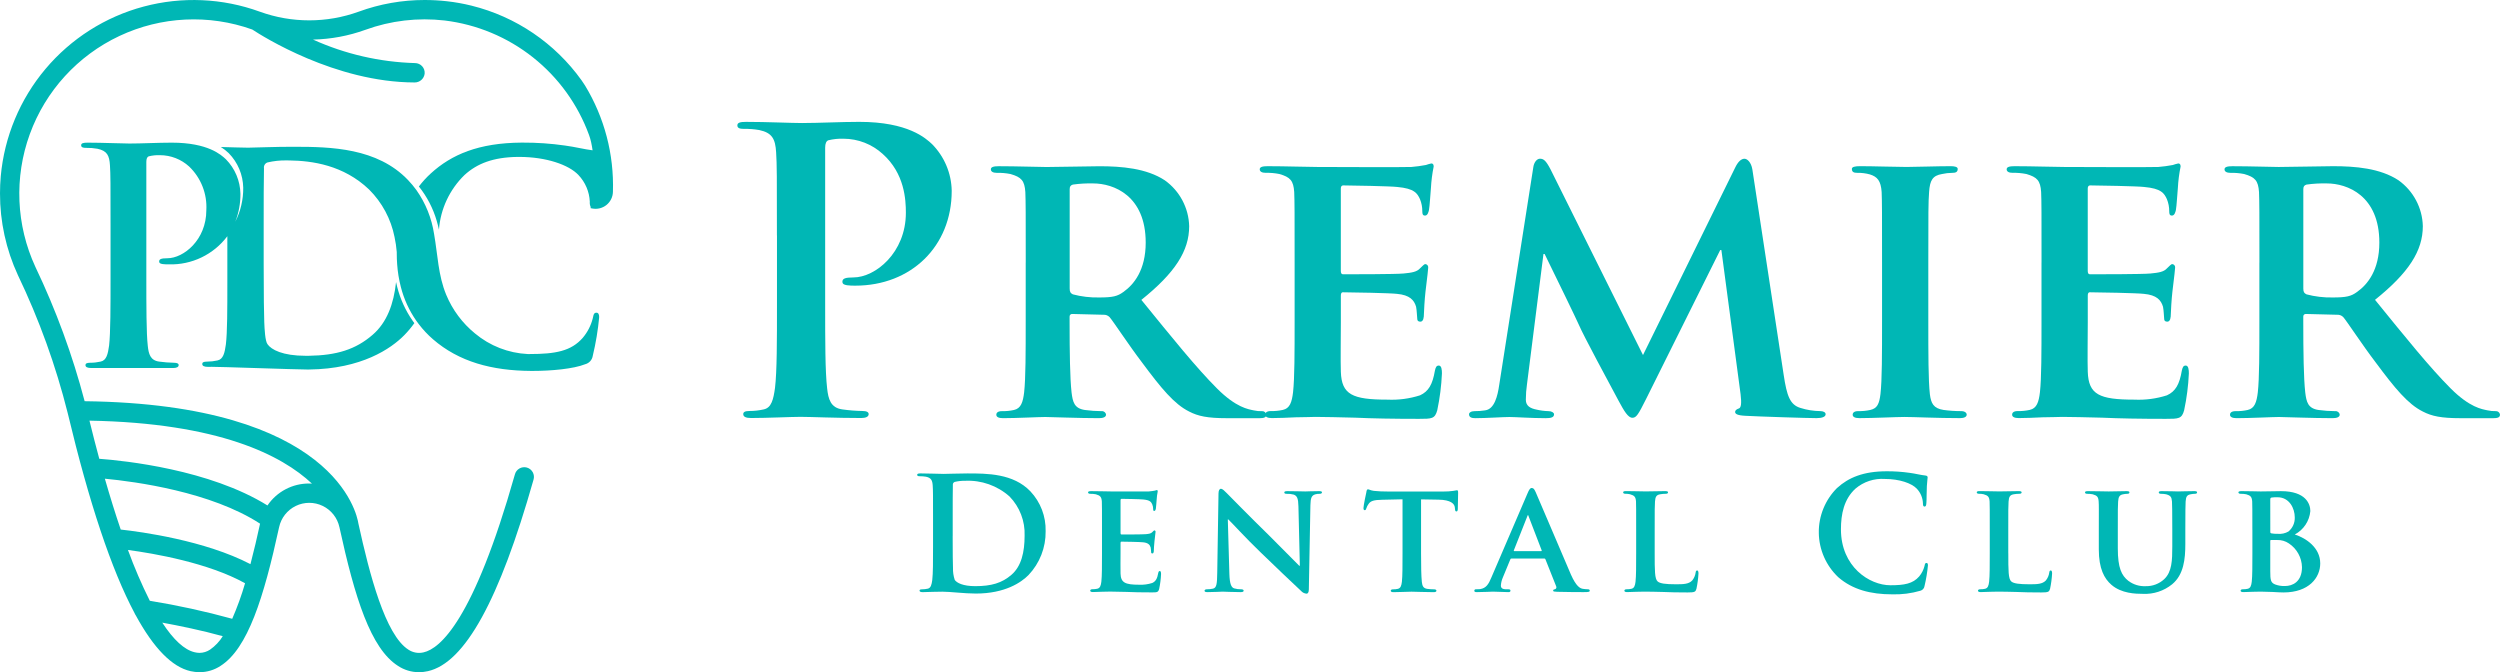 <svg xmlns="http://www.w3.org/2000/svg" xmlns:xlink="http://www.w3.org/1999/xlink" width="427.977" height="115.075" viewBox="0 0 427.977 115.075"><defs><clipPath id="clip-path"><path id="Path_1" data-name="Path 1" d="M487.306,266.437a5.854,5.854,0,0,1-.3-2.044c-.029-.509-.055-2.579-.055-5.43h.006V255.58c0-2.126,0-4.464.026-5.378a.489.489,0,0,1,.323-.539,7.176,7.176,0,0,1,1.747-.189,10.664,10.664,0,0,1,7.634,2.687,9.129,9.129,0,0,1,2.579,6.72c0,2.769-.538,5.214-2.259,6.694-1.613,1.4-3.442,1.936-6.184,1.936-2.122,0-3.17-.565-3.52-1.074m-1.969-18.145c-.751,0-2.445-.082-3.869-.082-.4,0-.591.052-.591.242s.16.242.457.242a5.657,5.657,0,0,1,1.048.082c.888.186,1.1.617,1.156,1.531.056.859.056,1.613.056,5.7h0v4.731c0,2.475,0,4.6-.134,5.727-.107.78-.241,1.371-.78,1.479a4.453,4.453,0,0,1-.966.108c-.323,0-.431.082-.431.215,0,.186.189.268.539.268.539,0,1.237-.052,1.855-.052.643-.026,1.237-.026,1.531-.026.673,0,1.613.078,2.635.16s2.126.16,3.092.16c4.973,0,7.768-1.907,9.005-3.171a10.678,10.678,0,0,0,2.929-7.5,9.6,9.6,0,0,0-2.609-6.827c-2.929-3.066-7.419-3.066-10.778-3.066-1.613,0-3.308.082-4.141.082" transform="translate(-480.877 -248.211)" fill="#00b7b5"></path></clipPath><clipPath id="clip-path-2"><path id="Path_2" data-name="Path 2" d="M581.869,257.029c-.189.026-.565.108-1,.134-.457.026-5.7,0-6.452,0-.673,0-2.178-.052-3.416-.052-.349,0-.538.056-.538.215s.16.242.4.242a4.452,4.452,0,0,1,.94.082c.754.216.966.457,1.022,1.238.026.725.026,1.371.026,4.839h0v4.016c0,2.1,0,3.9-.108,4.865-.082.673-.216,1.1-.7,1.211a3.385,3.385,0,0,1-.833.082c-.294,0-.375.134-.375.242,0,.16.16.242.457.242.484,0,1.075-.026,1.639-.052.565,0,1.078-.026,1.345-.026.7,0,1.587.029,2.742.055,1.156.056,2.583.082,4.356.082.888,0,1.1,0,1.264-.591a15.541,15.541,0,0,0,.323-2.527c0-.245-.026-.539-.215-.539-.16,0-.212.108-.268.349-.163.944-.431,1.427-1.022,1.695a6.329,6.329,0,0,1-2.23.3c-2.419,0-3.148-.349-3.2-1.91-.026-.673,0-2.606,0-3.386V266c0-.134.026-.242.134-.242.591,0,3.278.052,3.709.108.885.082,1.182.431,1.316.888.056.294.056.591.082.833,0,.108.055.189.215.189.216,0,.242-.32.242-.509,0-.16.052-1.074.108-1.531.137-1.156.189-1.531.189-1.665a.218.218,0,0,0-.189-.242c-.108,0-.186.137-.376.3-.215.242-.565.3-1.129.349-.539.052-3.6.052-4.14.052-.134,0-.16-.108-.16-.242v-5.645c0-.134.052-.215.16-.215.483,0,3.308.056,3.709.108,1.182.108,1.368.428,1.557.833a2.149,2.149,0,0,1,.16.833c0,.189.029.3.189.3.186,0,.241-.268.268-.375.052-.268.108-1.264.134-1.505a10.3,10.3,0,0,1,.189-1.479c0-.108-.026-.215-.16-.215a2.831,2.831,0,0,0-.375.108" transform="translate(-570.467 -256.921)" fill="#00b7b5"></path></clipPath><clipPath id="clip-path-3"><path id="Path_3" data-name="Path 3" d="M633.926,257.051l-.216,13.547c-.026,1.988-.107,2.609-.725,2.769a4.8,4.8,0,0,1-1.075.108c-.215,0-.375.108-.375.242,0,.216.216.242.539.242,1.208,0,2.338-.082,2.553-.082.431,0,1.535.082,3.066.082.323,0,.538-.052.538-.242,0-.134-.137-.242-.4-.242a4.047,4.047,0,0,1-1.238-.16c-.457-.16-.754-.7-.806-2.472l-.268-9.329h.082c.457.4,2.958,3.174,5.538,5.645,2.471,2.393,5.43,5.214,6.909,6.586a1.4,1.4,0,0,0,.967.483c.186,0,.375-.215.375-.725l.268-14.409c.026-1.29.212-1.691.858-1.881a2.363,2.363,0,0,1,.725-.082c.271,0,.4-.108.4-.242,0-.189-.216-.215-.539-.215-1.156,0-2.044.052-2.311.052-.51,0-1.773-.052-3.01-.052-.35,0-.591.026-.591.215,0,.134.078.242.376.242a3.985,3.985,0,0,1,1.237.134c.565.215.78.62.806,2.018l.242,10.161h-.108c-.349-.323-3.494-3.549-5.107-5.136-3.441-3.36-6.987-6.987-7.285-7.285-.4-.4-.728-.754-1.022-.754-.245,0-.4.323-.4.78" transform="translate(-631.536 -256.271)" fill="#00b7b5"></path></clipPath><clipPath id="clip-path-4"><path id="Path_4" data-name="Path 4" d="M715.366,256.962c-.052.189-.509,2.393-.509,2.769,0,.242.056.375.216.375s.212-.108.268-.3a2.726,2.726,0,0,1,.4-.78c.349-.509.915-.673,2.286-.7l3.517-.081V267.5c0,2.1,0,3.9-.108,4.865-.082.673-.215,1.1-.7,1.211a3.222,3.222,0,0,1-.832.082c-.294,0-.376.134-.376.242,0,.16.16.242.457.242.944,0,2.553-.082,3.092-.082.673,0,2.256.082,3.817.082.268,0,.457-.082.457-.242,0-.108-.107-.242-.375-.242a9.133,9.133,0,0,1-1.212-.082c-.7-.108-.832-.535-.914-1.182-.107-.993-.134-2.8-.134-4.891v-9.247l2.984.052c2.123.026,2.743.725,2.795,1.316l.026.242c.026.349.079.457.268.457.134,0,.19-.134.216-.376,0-.591.055-2.286.055-2.769,0-.349-.029-.483-.19-.483-.081,0-.271.056-.647.108a10.26,10.26,0,0,1-1.613.108h-9.6a21.944,21.944,0,0,1-2.364-.108c-.591-.078-.832-.268-1.022-.268-.134,0-.216.134-.268.431" transform="translate(-714.857 -256.531)" fill="#00b7b5"></path></clipPath><clipPath id="clip-path-5"><path id="Path_5" data-name="Path 5" d="M779.745,266.5l2.285-5.779c.026-.082.053-.216.134-.216.052,0,.082.134.108.216l2.23,5.805c.026.082,0,.134-.107.134h-4.568c-.081,0-.137-.052-.081-.16m2.335-9.737L775.9,271.148c-.483,1.159-.888,1.858-1.962,2.018-.216,0-.484.026-.7.026a.234.234,0,0,0-.268.242c0,.189.134.242.431.242,1.238,0,2.5-.082,2.743-.082.754,0,1.855.082,2.635.082.242,0,.375-.052.375-.242,0-.134-.052-.242-.349-.242h-.349c-.725,0-.94-.242-.94-.647a4.153,4.153,0,0,1,.349-1.4l1.264-3.063c.055-.134.082-.16.216-.16v0h5.567a.222.222,0,0,1,.242.16l1.829,4.6a.358.358,0,0,1-.216.509c-.241.026-.3.108-.3.242,0,.163.267.163.7.189,1.988.052,3.709.052,4.542.052.888,0,1.022-.052,1.022-.242,0-.16-.107-.242-.323-.242a5.891,5.891,0,0,1-.888-.082c-.431-.082-1.1-.375-2.018-2.446-1.5-3.468-5.456-12.822-6.021-14.086-.242-.509-.349-.725-.7-.725-.242,0-.431.268-.7.914" transform="translate(-772.967 -255.851)" fill="#00b7b5"></path></clipPath><clipPath id="clip-path-6"><path id="Path_6" data-name="Path 6" d="M854.768,257.533c-.643,0-2.152-.052-3.252-.052-.349,0-.509.056-.509.215s.134.242.4.242a3.23,3.23,0,0,1,.78.082c.754.215.966.457,1.022,1.237.026.725.026,1.371.026,4.839v4.032c0,2.1,0,3.9-.108,4.865-.082.673-.216,1.1-.7,1.211a3.384,3.384,0,0,1-.833.082c-.294,0-.375.134-.375.242,0,.16.16.242.457.242.483,0,1.074-.026,1.639-.052.565,0,1.078-.026,1.345-.026.966,0,1.962.029,3.144.056,1.182.056,2.553.082,4.248.082,1.238,0,1.345-.108,1.5-.617a17.2,17.2,0,0,0,.35-2.635c0-.271-.055-.513-.215-.513-.186,0-.242.134-.268.349a2.714,2.714,0,0,1-.591,1.371c-.591.62-1.505.647-2.769.647-1.828,0-2.739-.134-3.144-.483-.509-.431-.509-1.884-.509-4.813h0V264.1c0-3.468,0-4.114.052-4.839.055-.806.242-1.13.888-1.237a5.089,5.089,0,0,1,.914-.082c.3,0,.431-.082.431-.242s-.163-.215-.513-.215c-.914,0-2.851.052-3.415.052" transform="translate(-851.007 -257.481)" fill="#00b7b5"></path></clipPath><clipPath id="clip-path-7"><path id="Path_7" data-name="Path 7" d="M956.741,249.9a10.649,10.649,0,0,0,.189,15.3c2.446,2.122,5.538,2.929,9.218,2.929a15.544,15.544,0,0,0,4.839-.617.951.951,0,0,0,.7-.78,25.683,25.683,0,0,0,.591-3.575c0-.215-.052-.4-.242-.4-.216,0-.268.108-.349.539a4.476,4.476,0,0,1-.914,1.773c-1.078,1.237-2.527,1.505-4.921,1.505-3.6,0-8.467-3.174-8.467-9.57,0-2.606.512-5.159,2.475-6.961a7.023,7.023,0,0,1,5.055-1.665c2.472,0,4.568.725,5.456,1.665a3.826,3.826,0,0,1,1.048,2.472c0,.376.052.591.268.591.242,0,.3-.215.323-.617.056-.535.026-2.015.082-2.9.052-.94.134-1.264.134-1.479,0-.163-.1-.3-.4-.323-.807-.082-1.665-.323-2.687-.457a26.808,26.808,0,0,0-3.9-.268c-4.006,0-6.56,1.078-8.5,2.85" transform="translate(-953.597 -247.051)" fill="#00b7b5"></path></clipPath><clipPath id="clip-path-8"><path id="Path_8" data-name="Path 8" d="M1040.158,257.533c-.643,0-2.152-.052-3.252-.052-.349,0-.509.056-.509.215s.137.242.4.242a3.229,3.229,0,0,1,.78.082c.754.215.967.457,1.022,1.237.026.725.026,1.371.026,4.839v4.032c0,2.1,0,3.9-.108,4.865-.082.673-.215,1.1-.7,1.211a3.384,3.384,0,0,1-.833.082c-.294,0-.375.134-.375.242,0,.16.16.242.457.242.483,0,1.074-.026,1.639-.052.565,0,1.078-.026,1.345-.026.966,0,1.962.029,3.144.056,1.182.056,2.553.082,4.248.082,1.238,0,1.345-.108,1.505-.617a17.2,17.2,0,0,0,.35-2.635c0-.271-.056-.513-.216-.513-.186,0-.242.134-.268.349a2.714,2.714,0,0,1-.591,1.371c-.591.62-1.505.647-2.769.647-1.828,0-2.742-.134-3.144-.483-.509-.431-.509-1.884-.509-4.813h-.007V264.1c0-3.468,0-4.114.052-4.839.056-.806.242-1.13.888-1.237a5.089,5.089,0,0,1,.914-.082c.3,0,.431-.082.431-.242s-.163-.215-.513-.215c-.914,0-2.85.052-3.415.052" transform="translate(-1036.397 -257.481)" fill="#00b7b5"></path></clipPath><clipPath id="clip-path-9"><path id="Path_9" data-name="Path 9" d="M1109.077,257.553c-.029,0-1.613-.052-2.824-.052-.323,0-.484.056-.484.215s.137.242.405.242a4.163,4.163,0,0,1,.859.082c.755.216.94.457,1,1.238.026.725.052,1.371.052,4.839v2.877c0,2.338-.056,4.326-1.372,5.564a4.5,4.5,0,0,1-3.17,1.211,4.558,4.558,0,0,1-2.984-.914c-1.156-.914-1.8-2.2-1.8-5.538v-3.2c0-3.468,0-4.114.052-4.839.056-.806.245-1.13.862-1.238a3.174,3.174,0,0,1,.7-.082c.242,0,.376-.082.376-.242s-.16-.215-.51-.215c-.859,0-2.446.052-3.036.052-.7,0-2.286-.052-3.549-.052-.349,0-.51.056-.51.215s.134.242.4.242a4.355,4.355,0,0,1,.914.082c.754.216.967.431,1.022,1.238.052.725.026,1.371.026,4.839v3.363c0,3.3.94,5,2.152,6.047,1.72,1.505,4.166,1.557,5.4,1.557a7.376,7.376,0,0,0,5-1.639c1.992-1.642,2.259-4.33,2.259-6.883v-2.446c0-3.468.026-4.114.052-4.839.056-.806.216-1.13.862-1.238a3.2,3.2,0,0,1,.7-.082c.268,0,.4-.082.4-.242s-.16-.215-.483-.215c-.914,0-2.5.052-2.769.052" transform="translate(-1093.136 -257.501)" fill="#00b7b5"></path></clipPath><clipPath id="clip-path-10"><path id="Path_10" data-name="Path 10" d="M1179.866,273.474c-.751-.3-.833-.754-.833-2.259v-5.188c0-.134.052-.16.134-.16h1.022a3.361,3.361,0,0,1,2.044.591,5.006,5.006,0,0,1,2.23,4.059c0,2.527-1.639,3.226-2.9,3.226a4.364,4.364,0,0,1-1.695-.268m-.836-14.5c0-.242.056-.349.216-.376a6.185,6.185,0,0,1,1.022-.052c2.044,0,2.958,1.91,2.958,3.441a3,3,0,0,1-1.074,2.419,3.064,3.064,0,0,1-1.855.4,5.145,5.145,0,0,1-1.1-.082c-.078-.026-.16-.052-.16-.242h0Zm-1.714-1.424c-.457,0-1.962-.052-3.2-.052-.349,0-.539.056-.539.215s.16.242.4.242a4.451,4.451,0,0,1,.94.082c.754.216.967.457,1.022,1.238.026.725.026,1.371.026,4.839h.007v4.026c0,2.1,0,3.9-.108,4.865-.082.673-.215,1.1-.7,1.211a3.377,3.377,0,0,1-.832.082c-.294,0-.375.134-.375.242,0,.16.16.242.457.242.483,0,1.074-.026,1.639-.052.565,0,1.078-.026,1.345-.026.379,0,1.212.029,2.018.056.806.055,1.613.082,1.881.082,4.353,0,6.289-2.527,6.289-4.973,0-2.687-2.42-4.33-4.356-4.947a5.051,5.051,0,0,0,2.661-4.006c0-1.211-.754-3.415-5.028-3.415-.807,0-2.367.052-3.549.052" transform="translate(-1173.577 -257.501)" fill="#00b7b5"></path></clipPath><clipPath id="clip-path-11"><path id="Path_11" data-name="Path 11" d="M50.831,74.941c-1.395,0-4.536-.15-7.177-.15-.748,0-1.1.1-1.1.447s.3.447.846.447a10.1,10.1,0,0,1,1.943.15c1.646.349,2.044,1.146,2.142,2.841.1,1.6.1,2.991.1,10.566v8.773c0,4.584,0,9.42-.248,11.513-.2,1.446-.447,2.544-1.446,2.743a8.048,8.048,0,0,1-1.8.2c-.6,0-.8.15-.8.4,0,.349.349.5,1,.5H58.3c.549,0,.947-.15.947-.5,0-.248-.248-.4-.8-.4a21.392,21.392,0,0,1-2.544-.2c-1.5-.2-1.8-1.3-1.943-2.69-.248-2.142-.248-6.974-.248-11.562V78.082c0-.549.15-.846.4-.947a7.01,7.01,0,0,1,1.943-.2,7.42,7.42,0,0,1,4.986,1.943,9.591,9.591,0,0,1,2.942,7.478c0,5.084-3.889,8.225-6.681,8.225-1.048,0-1.394.15-1.394.549,0,.349.349.4.6.447a7.485,7.485,0,0,0,1.048.049,12.063,12.063,0,0,0,10.024-4.819v7.908c0,4.584,0,8.525-.252,10.618-.2,1.443-.447,2.544-1.443,2.743a8.272,8.272,0,0,1-1.8.2c-.6,0-.8.15-.8.4,0,.349.349.5,1,.5.2,0,.4,0,.624-.01.882-.026,14.478.46,16.274.46.137,0,.271,0,.4,0,8.966-.1,14.03-3.576,16.29-5.881a16.925,16.925,0,0,0,1.72-2.057c-.1-.137-.206-.278-.3-.418a17.771,17.771,0,0,1-2.638-5.786c-.072-.274-.137-.549-.192-.823-.4,3.719-1.551,6.912-4.023,9.035-2.886,2.5-6.139,3.513-10.932,3.582h-.059c-.157,0-.314,0-.47,0-3.938,0-5.884-1.045-6.53-1.992-.4-.549-.5-2.544-.549-3.788-.049-.947-.1-4.783-.1-10.067V89.151c0-3.938,0-8.277.052-9.972a.9.9,0,0,1,.6-1,13.31,13.31,0,0,1,3.239-.349c.157,0,.323,0,.487.007h.039c3.859.052,9.25.787,13.632,4.979A15.806,15.806,0,0,1,96.2,90.931a19.691,19.691,0,0,1,.382,2.586c0,.075,0,.147,0,.219,0,.617.02,1.251.069,1.887a21.508,21.508,0,0,0,.627,3.856,17.757,17.757,0,0,0,2.638,5.786c.144.209.294.415.457.62a17.4,17.4,0,0,0,2.394,2.55c4.467,3.879,10.1,5.388,16.792,5.433h.307c3.19,0,6.974-.349,8.973-1.146a1.757,1.757,0,0,0,1.3-1.446,47.25,47.25,0,0,0,1.1-6.628c-.013-.4-.114-.748-.463-.748a.469.469,0,0,0-.33.1c-.147.124-.222.392-.317.9a8.314,8.314,0,0,1-1.695,3.291c-1.992,2.292-4.686,2.788-9.12,2.788-.059,0-.121,0-.186,0a.872.872,0,0,1-.131,0,15.236,15.236,0,0,1-9.018-3.523,16.87,16.87,0,0,1-4.927-6.612c-1.391-3.35-1.456-6.88-2.08-10.409a17.639,17.639,0,0,0-3.03-7.529,16.254,16.254,0,0,0-1.443-1.727c-5.257-5.5-13.224-5.678-19.382-5.681-.206,0-.408,0-.608,0-2.68,0-5.485.121-7.147.147H71.3c-.169,0-.329,0-.473,0-.914,0-2.577-.065-4.356-.108a8.073,8.073,0,0,1,1.342,1.048A8.671,8.671,0,0,1,70.3,82.51a12.59,12.59,0,0,1-1.361,5.822,12.856,12.856,0,0,0,.882-4.767,8.663,8.663,0,0,0-2.492-5.933c-.8-.748-3.04-2.841-9.269-2.841-2.292,0-5.185.15-7.229.15" transform="translate(-42.557 -74.791)" fill="#00b7b5"></path></clipPath><clipPath id="clip-path-12"><path id="Path_12" data-name="Path 12" d="M33.352,111.666c-1.779-.4-3.653-2.135-5.573-5.077,2.788.513,6.8,1.326,10.357,2.322a7.787,7.787,0,0,1-2.175,2.3,3.291,3.291,0,0,1-1.8.555,3.623,3.623,0,0,1-.807-.1m-7.709-8.819a82.916,82.916,0,0,1-3.742-8.7c4.483.6,13.759,2.2,20.051,5.7a50.211,50.211,0,0,1-2.2,6.083,134.787,134.787,0,0,0-14.106-3.082m-4.983-12.2c-.911-2.668-1.815-5.58-2.713-8.7,5.234.5,18.177,2.24,26.569,7.7-.49,2.26-1.038,4.617-1.646,6.929-7.79-4.062-18.745-5.544-22.209-5.923m-3.67-12.114q-.848-3.135-1.682-6.53c22.194.4,32.93,5.933,38.088,10.778-.157-.007-.3-.016-.46-.016a8.568,8.568,0,0,0-7.154,3.758c-9.887-6.152-24.492-7.673-28.792-7.99M61.4,2A24.866,24.866,0,0,1,44.477,2,33.149,33.149,0,0,0,.13,30.171Q0,31.641,0,33.108v0A33.23,33.23,0,0,0,3.058,47.088,124.738,124.738,0,0,1,11.59,70.711q5.515,23.108,11.438,34.232a1.984,1.984,0,0,0,.215.4c3.07,5.632,6.2,8.836,9.378,9.554a7.118,7.118,0,0,0,1.557.176A6.5,6.5,0,0,0,37.744,114c4.679-2.971,7.4-11.647,10.037-23.751a5.281,5.281,0,0,1,10.325,0c2.638,12.1,5.352,20.776,10.037,23.751a6.528,6.528,0,0,0,3.53,1.075h.07a7.053,7.053,0,0,0,1.513-.177c6.325-1.43,12.231-12.15,18.073-32.763a1.658,1.658,0,1,0-3.19-.9c-7.079,25.011-12.823,29.808-15.611,30.438a3.272,3.272,0,0,1-2.615-.46c-3.951-2.514-6.648-12.855-8.561-21.6C61.1,87.958,57.283,69.2,14.489,68.683A129.764,129.764,0,0,0,6.062,45.7,29.851,29.851,0,0,1,43.184,5.052c1.74,1.146,14.194,9.038,27.79,9.064a1.706,1.706,0,0,0,1.721-1.5A1.658,1.658,0,0,0,71.049,10.8,45.586,45.586,0,0,1,53.584,6.776a28.1,28.1,0,0,0,8.953-1.668,29.72,29.72,0,0,1,13.58-1.6,30.193,30.193,0,0,1,24.714,19.584,9.423,9.423,0,0,1,.366,1.26c.094.438.18.9.248,1.378-1.423-.17-2.942-.578-4.728-.816a49.527,49.527,0,0,0-7.226-.5h-.229C81.968,24.463,77.3,26.442,73.74,29.7a16.642,16.642,0,0,0-2.031,2.224,17.073,17.073,0,0,1,3.063,5.916c.14.473.258.963.372,1.476a14.576,14.576,0,0,1,4.382-9.361c2.142-1.956,4.908-3.04,9.08-3.092H88.9c4.588,0,8.473,1.342,10.119,3.092a7.081,7.081,0,0,1,1.949,4.581,1.749,1.749,0,0,0,.156.911c-.007.059-.016.118-.029.186l.3.059a2.968,2.968,0,0,0,3.533-2.867,33.009,33.009,0,0,0-4.764-18.167c-.193-.3-.392-.6-.6-.9A32.9,32.9,0,0,0,80.714.967,32.15,32.15,0,0,0,76.479.21,34.51,34.51,0,0,0,72.7,0,32.821,32.821,0,0,0,61.4,2" transform="translate(0 0)" fill="#00b7b5"></path></clipPath><clipPath id="clip-path-13"><path id="Path_13" data-name="Path 13" d="M397.734,64.1c-1.881,0-6.106-.2-9.662-.2-1.006,0-1.476.134-1.476.6s.4.6,1.14.6a13.8,13.8,0,0,1,2.615.2c2.214.47,2.749,1.541,2.883,3.824.134,2.148.134,4.026.134,14.223h.01v11.8c0,6.171,0,11.471-.336,14.288-.268,1.946-.6,3.422-1.946,3.69a10.989,10.989,0,0,1-2.416.268c-.807,0-1.075.2-1.075.535,0,.467.47.669,1.342.669,2.684,0,6.909-.2,8.454-.2,1.747,0,5.972.2,10.4.2.738,0,1.273-.2,1.273-.669,0-.333-.336-.535-1.074-.535a28.365,28.365,0,0,1-3.422-.268c-2.011-.271-2.413-1.747-2.615-3.624-.336-2.886-.336-8.186-.336-14.357V68.325c0-.738.2-1.14.535-1.273a9.572,9.572,0,0,1,2.615-.268,9.967,9.967,0,0,1,6.71,2.615c3.755,3.353,3.957,7.849,3.957,10.063,0,6.844-5.234,11.069-8.989,11.069-1.407,0-1.877.2-1.877.738,0,.47.47.535.807.6a9.652,9.652,0,0,0,1.407.069c9.524,0,16.5-6.707,16.5-16.234a11.651,11.651,0,0,0-3.353-7.983c-1.074-1.006-4.095-3.824-12.479-3.824-3.086,0-6.978.2-9.727.2" transform="translate(-386.597 -63.901)" fill="#00b7b5"></path></clipPath><clipPath id="clip-path-14"><path id="Path_14" data-name="Path 14" d="M533.541,109.066c-.4-.2-.535-.4-.535-1.006V91.088c0-.47.134-.673.535-.807a21.067,21.067,0,0,1,3.49-.2c3.487,0,8.989,2.077,8.989,10.129,0,4.7-2.012,7.18-3.824,8.454-1.006.738-1.812.94-4.16.94a16.233,16.233,0,0,1-4.5-.535m-4.634-21.8c-1.2,0-4.963-.134-8.049-.134-.871,0-1.342.134-1.342.535s.4.6,1.006.6a10.889,10.889,0,0,1,2.348.2c1.881.535,2.416,1.14,2.55,3.086.069,1.809.069,3.422.069,12.075h-.007v10.073c0,5.234,0,9.727-.268,12.143-.2,1.678-.535,2.753-1.744,3.02a8.7,8.7,0,0,1-2.08.2c-.738,0-.94.336-.94.6,0,.4.4.6,1.14.6,2.347,0,6.106-.2,7.245-.2.872,0,5.77.2,9.191.2.738,0,1.208-.2,1.208-.6a.685.685,0,0,0-.738-.6,22.42,22.42,0,0,1-2.883-.2c-1.812-.271-2.08-1.342-2.282-3.02-.268-2.416-.336-6.844-.336-12.143V112.9a.425.425,0,0,1,.47-.47l5.3.134a1.353,1.353,0,0,1,1.074.4c.738.872,3.22,4.7,5.567,7.781,3.288,4.428,5.5,7.112,8.052,8.385,1.541.8,3.151,1.14,6.439,1.14h5.636c.738,0,1.14-.134,1.14-.6a.687.687,0,0,0-.738-.6,5.527,5.527,0,0,1-1.407-.134c-.94-.2-3.017-.47-6.3-3.758-3.556-3.556-7.712-8.721-12.947-15.16,5.77-4.63,8.186-8.388,8.186-12.613a9.96,9.96,0,0,0-4.16-7.849c-3.154-2.08-7.448-2.416-11.2-2.416-1.812,0-7.177.134-9.192.134" transform="translate(-519.517 -87.131)" fill="#00b7b5"></path></clipPath><clipPath id="clip-path-15"><path id="Path_15" data-name="Path 15" d="M688.91,85.959a23.866,23.866,0,0,1-2.482.336c-1.139.069-14.223,0-16.1,0-1.675,0-5.433-.134-8.518-.134-.872,0-1.342.134-1.342.535s.4.6,1.006.6a10.889,10.889,0,0,1,2.348.2c1.881.535,2.416,1.14,2.55,3.086.069,1.809.069,3.422.069,12.075h0v10.063c0,5.234,0,9.727-.268,12.143-.2,1.678-.536,2.753-1.744,3.02a8.7,8.7,0,0,1-2.08.2c-.738,0-.94.336-.94.6,0,.4.4.6,1.14.6,1.208,0,2.684-.069,4.091-.134,1.407,0,2.684-.069,3.353-.069,1.743,0,3.961.069,6.844.134,2.886.134,6.442.2,10.87.2,2.214,0,2.752,0,3.154-1.476a38.867,38.867,0,0,0,.8-6.305c0-.6-.065-1.342-.535-1.342-.4,0-.535.268-.67.872-.4,2.348-1.074,3.552-2.55,4.225a15.889,15.889,0,0,1-5.567.738c-6.037,0-7.849-.872-7.984-4.764-.068-1.678,0-6.507,0-8.454v-4.561c0-.336.069-.6.337-.6,1.476,0,8.182.134,9.257.268,2.213.2,2.951,1.074,3.288,2.214.134.738.134,1.476.2,2.08,0,.268.134.47.535.47.535,0,.6-.8.6-1.273,0-.4.134-2.684.268-3.824.336-2.886.47-3.824.47-4.16a.542.542,0,0,0-.47-.6c-.271,0-.47.336-.94.738-.539.6-1.411.738-2.818.872-1.342.134-8.989.134-10.331.134-.333,0-.4-.268-.4-.6V89.985c0-.333.134-.535.4-.535,1.2,0,8.251.134,9.257.268,2.952.268,3.422,1.074,3.892,2.08a5.407,5.407,0,0,1,.4,2.08c0,.471.069.738.47.738.467,0,.6-.673.669-.94.134-.673.268-3.154.336-3.758a25.218,25.218,0,0,1,.47-3.69c0-.268-.065-.535-.4-.535a7.075,7.075,0,0,0-.94.268" transform="translate(-660.467 -85.691)" fill="#00b7b5"></path></clipPath><clipPath id="clip-path-16"><path id="Path_16" data-name="Path 16" d="M781.2,84.7l-5.832,37.239c-.271,1.877-.806,4.157-2.416,4.359a10.718,10.718,0,0,1-1.812.134c-.6,0-.94.268-.94.535,0,.535.47.669,1.074.669,1.878,0,4.7-.2,5.835-.2,1.074,0,3.758.2,6.24.2.872,0,1.407-.134,1.407-.669,0-.268-.4-.535-.94-.535a10.12,10.12,0,0,1-2.08-.268c-1.006-.2-1.812-.6-1.812-1.678a18.791,18.791,0,0,1,.2-2.684l2.818-22.272h.2c1.946,3.957,5.433,11.134,5.9,12.208.669,1.61,5.368,10.331,6.775,12.946.94,1.744,1.61,2.883,2.348,2.883.669,0,1.005-.535,2.348-3.219L813.2,98.855h.2l3.288,24.688c.2,1.61.068,2.282-.268,2.416-.4.134-.67.336-.67.6,0,.333.337.6,1.744.669,2.347.134,10.733.4,12.208.4.875,0,1.544-.2,1.544-.669,0-.333-.4-.535-.94-.535a11.635,11.635,0,0,1-3.354-.535c-1.809-.535-2.347-2.08-2.883-5.636L818.7,85.036c-.2-1.208-.872-1.812-1.342-1.812-.539,0-1.075.467-1.544,1.407l-15.833,32.2-15.833-31.8c-.807-1.544-1.208-1.812-1.812-1.812-.47,0-1.005.535-1.139,1.476" transform="translate(-770.197 -83.221)" fill="#00b7b5"></path></clipPath><clipPath id="clip-path-17"><path id="Path_17" data-name="Path 17" d="M980.249,87.255c-1.675,0-5.7-.134-7.915-.134-.937,0-1.407.134-1.407.47,0,.539.336.673.94.673a7.474,7.474,0,0,1,2.145.268c1.274.4,1.878,1.074,2.012,3.02.069,1.809.069,3.422.069,12.075h0v10.067c0,5.5,0,10.063-.268,12.411-.2,1.675-.536,2.482-1.744,2.749a8.7,8.7,0,0,1-2.08.2c-.738,0-.94.336-.94.6,0,.4.4.6,1.14.6,2.347,0,6.373-.2,7.715-.2,1.613,0,5.636.2,9.528.2.67,0,1.14-.2,1.14-.6,0-.268-.271-.6-.94-.6a22.084,22.084,0,0,1-3.017-.2c-1.744-.268-2.145-1.14-2.347-2.684-.268-2.416-.268-6.978-.268-12.479V103.626c0-8.653,0-10.262.134-12.075.134-2.011.6-2.818,2.214-3.086a8,8,0,0,1,1.744-.2c.6,0,.94-.137.94-.673,0-.336-.47-.47-1.208-.47-2.282,0-6.106.134-7.582.134" transform="translate(-970.927 -87.121)" fill="#00b7b5"></path></clipPath><clipPath id="clip-path-18"><path id="Path_18" data-name="Path 18" d="M1080.52,85.959a24,24,0,0,1-2.482.336c-1.14.069-14.223,0-16.1,0-1.675,0-5.433-.134-8.519-.134-.872,0-1.342.134-1.342.535s.4.6,1.005.6a10.887,10.887,0,0,1,2.348.2c1.881.535,2.417,1.14,2.55,3.086.068,1.809.068,3.422.068,12.075h-.006v10.063c0,5.234,0,9.727-.268,12.143-.2,1.678-.536,2.753-1.744,3.02a8.694,8.694,0,0,1-2.08.2c-.738,0-.94.336-.94.6,0,.4.4.6,1.14.6,1.208,0,2.684-.069,4.091-.134,1.407,0,2.684-.069,3.353-.069,1.744,0,3.961.069,6.844.134,2.886.134,6.442.2,10.87.2,2.214,0,2.752,0,3.154-1.476a38.479,38.479,0,0,0,.807-6.305c0-.6-.065-1.342-.536-1.342-.4,0-.535.268-.669.872-.4,2.348-1.074,3.552-2.55,4.225a15.889,15.889,0,0,1-5.567.738c-6.037,0-7.849-.872-7.983-4.764-.069-1.678,0-6.507,0-8.454v-4.561c0-.336.068-.6.336-.6,1.476,0,8.183.134,9.257.268,2.214.2,2.952,1.074,3.288,2.214.137.738.137,1.476.2,2.08,0,.268.134.47.535.47.536,0,.6-.8.6-1.273,0-.4.134-2.684.268-3.824.336-2.886.47-3.824.47-4.16a.542.542,0,0,0-.47-.6c-.271,0-.47.336-.94.738-.536.6-1.411.738-2.818.872-1.342.134-8.989.134-10.331.134-.333,0-.4-.268-.4-.6V89.985c0-.333.133-.535.4-.535,1.2,0,8.251.134,9.257.268,2.952.268,3.422,1.074,3.892,2.08a5.407,5.407,0,0,1,.4,2.08c0,.471.068.738.47.738.467,0,.6-.673.669-.94.134-.673.268-3.154.337-3.758a25.111,25.111,0,0,1,.47-3.69c0-.268-.065-.535-.4-.535a7.075,7.075,0,0,0-.94.268" transform="translate(-1052.077 -85.691)" fill="#00b7b5"></path></clipPath><clipPath id="clip-path-19"><path id="Path_19" data-name="Path 19" d="M1180.338,109.066c-.4-.2-.536-.4-.536-1.006V91.088c0-.47.134-.673.536-.807a21.062,21.062,0,0,1,3.49-.2c3.488,0,8.989,2.077,8.989,10.129,0,4.7-2.011,7.18-3.823,8.454-1.006.738-1.812.94-4.16.94a16.233,16.233,0,0,1-4.5-.535m-4.63-21.8c-1.2,0-4.963-.134-8.049-.134-.872,0-1.342.134-1.342.535s.4.6,1.006.6a10.892,10.892,0,0,1,2.348.2c1.881.535,2.416,1.14,2.55,3.086.069,1.809.069,3.422.069,12.075h-.007v10.073c0,5.234,0,9.727-.268,12.143-.2,1.678-.535,2.753-1.743,3.02a8.7,8.7,0,0,1-2.08.2c-.738,0-.94.336-.94.6,0,.4.4.6,1.14.6,2.347,0,6.105-.2,7.245-.2.872,0,5.77.2,9.192.2.738,0,1.208-.2,1.208-.6a.685.685,0,0,0-.738-.6,22.42,22.42,0,0,1-2.883-.2c-1.812-.271-2.08-1.342-2.282-3.02-.268-2.416-.336-6.844-.336-12.143V112.9a.424.424,0,0,1,.47-.47l5.3.134a1.354,1.354,0,0,1,1.074.4c.738.872,3.219,4.7,5.567,7.781,3.288,4.428,5.5,7.112,8.052,8.385,1.541.8,3.151,1.14,6.439,1.14h5.636c.727,0,1.127-.13,1.14-.583v-.037a.69.69,0,0,0-.738-.589,5.526,5.526,0,0,1-1.407-.134c-.94-.2-3.017-.47-6.305-3.758-3.556-3.556-7.712-8.721-12.946-15.16,5.77-4.63,8.186-8.388,8.186-12.613a9.961,9.961,0,0,0-4.16-7.849c-3.154-2.08-7.448-2.416-11.2-2.416-1.812,0-7.177.134-9.191.134" transform="translate(-1166.317 -87.131)" fill="#00b7b5"></path></clipPath></defs><g id="Group_40" data-name="Group 40" transform="translate(0)"><g id="Group_2" data-name="Group 2" transform="translate(157.014 81.045)"><g id="Group_1" data-name="Group 1" clip-path="url(#clip-path)"><rect id="Rectangle_3" data-name="Rectangle 3" width="21.988" height="20.564" transform="translate(0 0)" fill="#00b7b5"></rect></g></g><g id="Group_4" data-name="Group 4" transform="translate(186.267 83.889)"><g id="Group_3" data-name="Group 3" clip-path="url(#clip-path-2)"><rect id="Rectangle_4" data-name="Rectangle 4" width="12.506" height="17.521" transform="translate(0 0)" fill="#00b7b5"></rect></g></g><g id="Group_6" data-name="Group 6" transform="translate(206.207 83.677)"><g id="Group_5" data-name="Group 5" clip-path="url(#clip-path-3)"><rect id="Rectangle_5" data-name="Rectangle 5" width="20.107" height="17.958" fill="#00b7b5"></rect></g></g><g id="Group_8" data-name="Group 8" transform="translate(233.413 83.762)"><g id="Group_7" data-name="Group 7" clip-path="url(#clip-path-4)"><rect id="Rectangle_6" data-name="Rectangle 6" width="16.208" height="17.606" transform="translate(0)" fill="#00b7b5"></rect></g></g><g id="Group_10" data-name="Group 10" transform="translate(252.387 83.54)"><g id="Group_9" data-name="Group 9" clip-path="url(#clip-path-5)"><rect id="Rectangle_7" data-name="Rectangle 7" width="19.76" height="17.825" transform="translate(0 0)" fill="#00b7b5"></rect></g></g><g id="Group_12" data-name="Group 12" transform="translate(277.868 84.072)"><g id="Group_11" data-name="Group 11" clip-path="url(#clip-path-6)"><rect id="Rectangle_8" data-name="Rectangle 8" width="12.904" height="17.348" transform="translate(0 0)" fill="#00b7b5"></rect></g></g><g id="Group_14" data-name="Group 14" transform="translate(311.365 80.667)"><g id="Group_13" data-name="Group 13" clip-path="url(#clip-path-7)"><rect id="Rectangle_9" data-name="Rectangle 9" width="18.68" height="21.077" transform="translate(0 0)" fill="#00b7b5"></rect></g></g><g id="Group_16" data-name="Group 16" transform="translate(338.401 84.072)"><g id="Group_15" data-name="Group 15" clip-path="url(#clip-path-8)"><rect id="Rectangle_10" data-name="Rectangle 10" width="12.907" height="17.348" transform="translate(0 0)" fill="#00b7b5"></rect></g></g><g id="Group_18" data-name="Group 18" transform="translate(356.927 84.079)"><g id="Group_17" data-name="Group 17" clip-path="url(#clip-path-9)"><rect id="Rectangle_11" data-name="Rectangle 11" width="19.193" height="17.583" fill="#00b7b5"></rect></g></g><g id="Group_20" data-name="Group 20" transform="translate(383.192 84.079)"><g id="Group_19" data-name="Group 19" clip-path="url(#clip-path-10)"><rect id="Rectangle_12" data-name="Rectangle 12" width="14.011" height="17.341" transform="translate(0 0)" fill="#00b7b5"></rect></g></g><g id="Group_22" data-name="Group 22" transform="translate(13.896 24.421)"><g id="Group_21" data-name="Group 21" clip-path="url(#clip-path-11)"><rect id="Rectangle_13" data-name="Rectangle 13" width="88.669" height="39.078" transform="translate(0 0)" fill="#00b7b5"></rect></g></g><g id="Group_24" data-name="Group 24" transform="translate(0 0)"><g id="Group_23" data-name="Group 23" transform="translate(0)" clip-path="url(#clip-path-12)"><rect id="Rectangle_14" data-name="Rectangle 14" width="105.009" height="115.437" transform="translate(-0.002 -0.362)" fill="#00b7b5"></rect></g></g><g id="Group_26" data-name="Group 26" transform="translate(126.23 20.865)"><g id="Group_25" data-name="Group 25" clip-path="url(#clip-path-13)"><rect id="Rectangle_15" data-name="Rectangle 15" width="36.697" height="50.711" transform="translate(0)" fill="#00b7b5"></rect></g></g><g id="Group_28" data-name="Group 28" transform="translate(169.631 28.45)"><g id="Group_27" data-name="Group 27" clip-path="url(#clip-path-14)"><rect id="Rectangle_16" data-name="Rectangle 16" width="47.156" height="43.149" transform="translate(0 0)" fill="#00b7b5"></rect></g></g><g id="Group_30" data-name="Group 30" transform="translate(215.653 27.98)"><g id="Group_29" data-name="Group 29" clip-path="url(#clip-path-15)"><rect id="Rectangle_17" data-name="Rectangle 17" width="31.192" height="43.743" transform="translate(0 0)" fill="#00b7b5"></rect></g></g><g id="Group_32" data-name="Group 32" transform="translate(251.482 27.173)"><g id="Group_31" data-name="Group 31" clip-path="url(#clip-path-16)"><rect id="Rectangle_18" data-name="Rectangle 18" width="61.049" height="44.413" transform="translate(0 0)" fill="#00b7b5"></rect></g></g><g id="Group_34" data-name="Group 34" transform="translate(317.024 28.447)"><g id="Group_33" data-name="Group 33" clip-path="url(#clip-path-17)"><rect id="Rectangle_19" data-name="Rectangle 19" width="19.653" height="43.143" transform="translate(0 0)" fill="#00b7b5"></rect></g></g><g id="Group_36" data-name="Group 36" transform="translate(343.521 27.98)"><g id="Group_35" data-name="Group 35" clip-path="url(#clip-path-18)"><rect id="Rectangle_20" data-name="Rectangle 20" width="31.192" height="43.743" transform="translate(0 0)" fill="#00b7b5"></rect></g></g><g id="Group_38" data-name="Group 38" transform="translate(380.822 28.45)"><g id="Group_37" data-name="Group 37" clip-path="url(#clip-path-19)"><rect id="Rectangle_21" data-name="Rectangle 21" width="47.156" height="43.149" transform="translate(0 0)" fill="#00b7b5"></rect></g></g></g></svg>